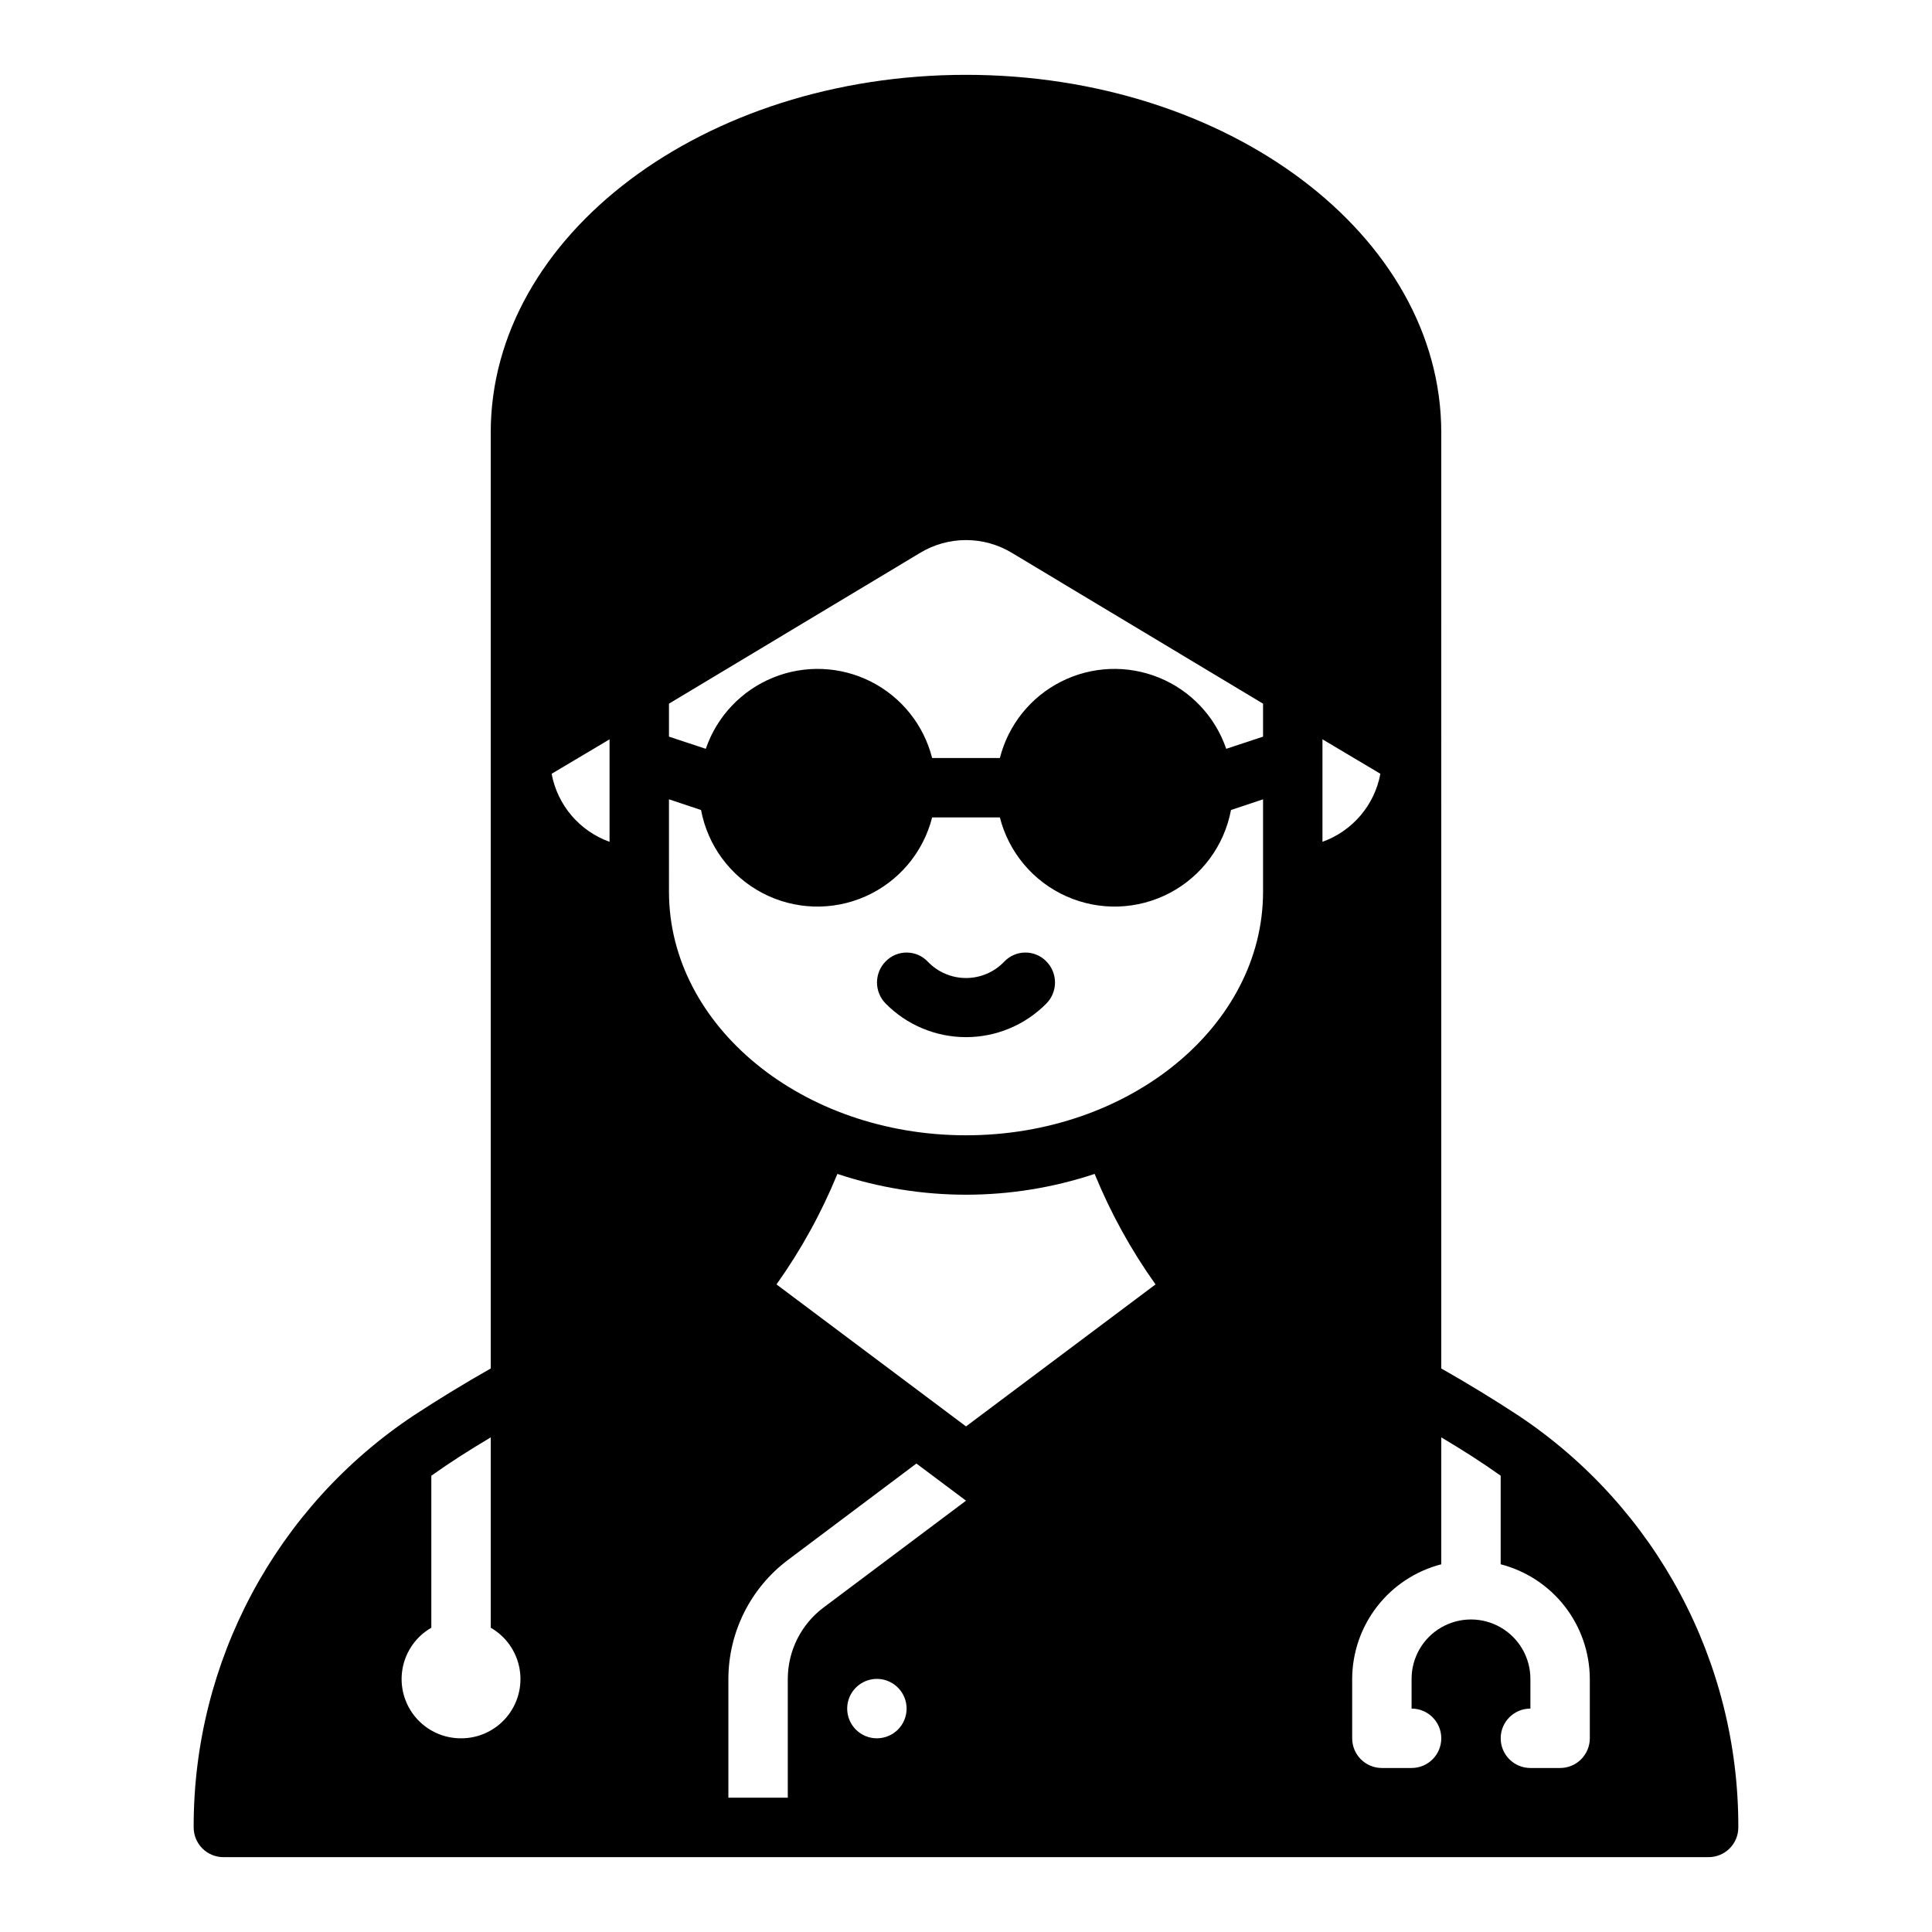 <?xml version="1.0" encoding="UTF-8"?>
<!-- Uploaded to: ICON Repo, www.iconrepo.com, Generator: ICON Repo Mixer Tools -->
<svg fill="#000000" width="800px" height="800px" version="1.1" viewBox="144 144 512 512" xmlns="http://www.w3.org/2000/svg">
 <g>
  <path d="m410.14 398.84c-2.641 2.777-6.305 4.344-10.137 4.344s-7.496-1.566-10.141-4.344c-1.445-1.523-3.449-2.391-5.547-2.406-2.102-0.016-4.117 0.824-5.586 2.328-3.055 3.07-3.09 8.02-0.078 11.133 5.625 5.731 13.32 8.961 21.352 8.961 8.027 0 15.723-3.231 21.348-8.961 3.012-3.113 2.977-8.062-0.078-11.133-1.469-1.504-3.484-2.344-5.582-2.328-2.102 0.016-4.106 0.883-5.551 2.406z"/>
  <path d="m546.34 519.1c-6.375-4.172-13.145-8.344-20.387-12.438l-0.004-248.05c0-52.27-56.52-94.781-125.95-94.781-69.434 0-125.95 42.512-125.95 94.781v248.05c-7.242 4.094-14.012 8.266-20.387 12.438h-0.004c-36.543 24.293-58.453 65.305-58.332 109.19 0 2.086 0.832 4.09 2.309 5.566 1.477 1.473 3.477 2.305 5.566 2.305h393.6c2.086 0 4.09-0.832 5.566-2.305 1.473-1.477 2.305-3.481 2.305-5.566 0.121-43.883-21.789-84.895-58.332-109.19zm-280.16 85.57c-4.652 0.016-9.07-2.031-12.062-5.59-2.996-3.559-4.258-8.258-3.449-12.84 0.809-4.578 3.606-8.562 7.637-10.879v-40.281c5.055-3.59 10.234-6.887 15.742-10.156v50.438h0.004c4.031 2.316 6.828 6.301 7.637 10.879 0.809 4.582-0.453 9.281-3.449 12.84-2.992 3.559-7.41 5.606-12.059 5.59zm39.359-237.58c-7.957-2.852-13.805-9.715-15.352-18.027l15.352-9.133zm70.848 237.58c-3.184 0-6.055-1.918-7.273-4.859s-0.543-6.328 1.707-8.578c2.25-2.254 5.637-2.926 8.578-1.707 2.941 1.219 4.859 4.086 4.859 7.273 0 2.086-0.828 4.09-2.305 5.566-1.477 1.473-3.481 2.305-5.566 2.305zm-14.168-34.637h-0.004c-5.934 4.469-9.43 11.461-9.445 18.891v31.488h-15.742v-31.488c0.031-12.379 5.856-24.035 15.742-31.488l34.086-25.586 13.148 9.844zm37.785-48.02-50.223-37.629h-0.004c6.488-9.109 11.902-18.938 16.141-29.285 22.129 7.348 46.039 7.348 68.172 0 4.234 10.348 9.652 20.176 16.137 29.285zm78.719-141.7c0 35.582-35.344 64.551-78.719 64.551s-78.719-28.969-78.719-64.551l-0.004-24.484 8.5 2.832 0.004 0.004c1.77 9.434 7.762 17.539 16.262 21.996 8.5 4.461 18.574 4.785 27.34 0.879 8.77-3.902 15.27-11.605 17.641-20.91h17.949c2.371 9.305 8.871 17.008 17.641 20.91 8.77 3.906 18.844 3.582 27.344-0.879 8.5-4.457 14.488-12.562 16.262-21.996l8.5-2.836zm0-41.094-9.762 3.227c-2.93-8.57-9.43-15.453-17.82-18.867-8.391-3.418-17.848-3.031-25.934 1.055s-14.004 11.473-16.23 20.254h-17.949c-2.227-8.781-8.145-16.168-16.23-20.254-8.082-4.086-17.543-4.473-25.934-1.055-8.387 3.414-14.887 10.297-17.82 18.867l-9.762-3.227v-8.738l66.598-39.988c3.66-2.203 7.852-3.367 12.125-3.367 4.269 0 8.461 1.164 12.121 3.367l66.598 39.988zm15.742 0.707 15.352 9.133c-1.547 8.312-7.391 15.176-15.352 18.027zm70.852 264.74c0 2.086-0.832 4.09-2.309 5.566-1.477 1.477-3.477 2.305-5.566 2.305h-7.871c-4.348 0-7.871-3.523-7.871-7.871s3.523-7.871 7.871-7.871v-7.875c0-5.625-3-10.82-7.871-13.633-4.871-2.812-10.875-2.812-15.746 0-4.871 2.812-7.871 8.008-7.871 13.633v7.875c4.348 0 7.871 3.523 7.871 7.871s-3.523 7.871-7.871 7.871h-7.871c-4.348 0-7.871-3.523-7.871-7.871v-15.746c0.023-6.961 2.356-13.715 6.629-19.211 4.273-5.492 10.246-9.418 16.984-11.156v-33.633c5.512 3.266 10.691 6.566 15.742 10.156v23.473l0.004 0.004c6.738 1.738 12.711 5.664 16.984 11.156 4.273 5.496 6.606 12.25 6.633 19.211z"/>
 </g>
</svg>